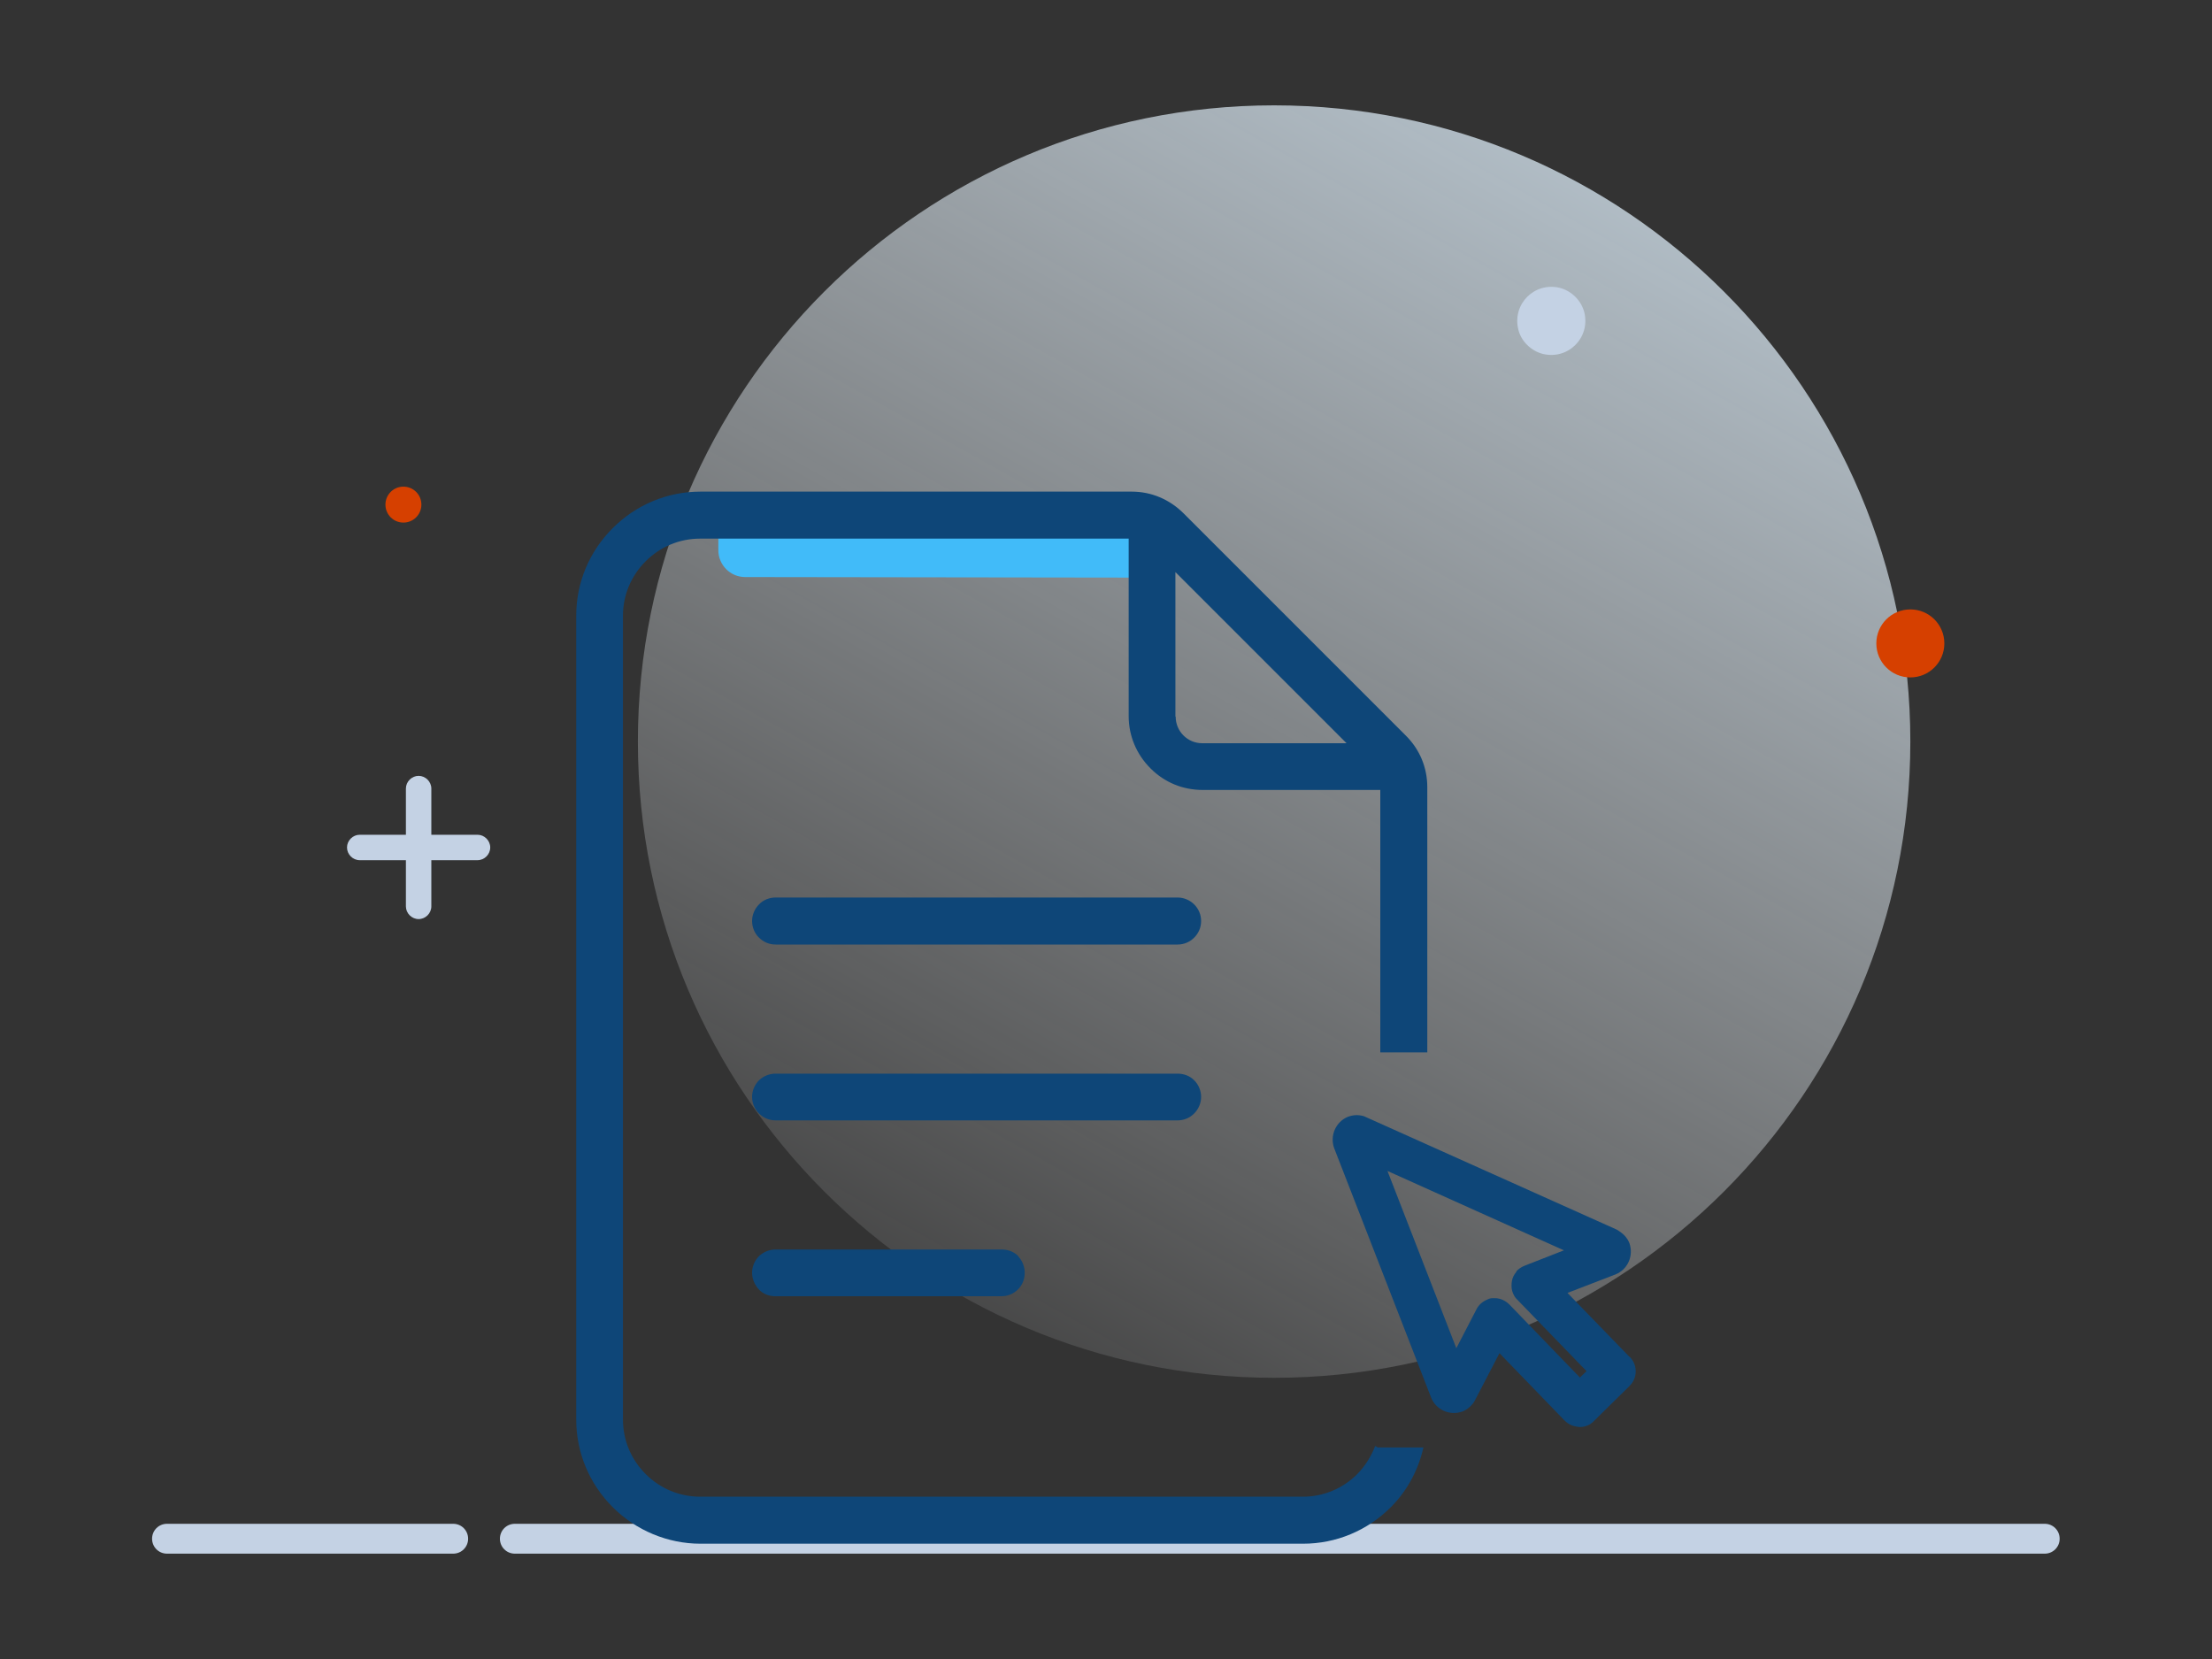 <?xml version="1.0" encoding="UTF-8"?>
<svg id="Layer_1" data-name="Layer 1" xmlns="http://www.w3.org/2000/svg" xmlns:xlink="http://www.w3.org/1999/xlink" viewBox="0 0 80 60">
  <rect x="0" y="0" width="80" height="60" fill="#333333" stroke="none"/>
  <defs>
    <style>
      .cls-1 {
        fill: #c4d2e4;
      }

      .cls-2 {
        fill: #41bbf9;
      }

      .cls-3 {
        fill: #0e4678;
      }

      .cls-4 {
        fill: #d64000;
      }

      .cls-5 {
        fill: url(#linear-gradient);
      }
    </style>
    <linearGradient id="linear-gradient" x1="68.03" y1="-8009.91" x2="16.9" y2="-8101.44" gradientTransform="translate(0 -8022.38) scale(1 -1)" gradientUnits="userSpaceOnUse">
      <stop offset="0" stop-color="#d7eeff"/>
      <stop offset=".73" stop-color="#fff" stop-opacity="0"/>
    </linearGradient>
  </defs>
  <g>
    <path class="cls-5" d="M46.08,49.83c12.71,0,23.01-10.3,23.01-23.01S58.79,3.81,46.08,3.81s-23.01,10.3-23.01,23.01,10.3,23.01,23.01,23.01Z"/>
    <path class="cls-1" d="M16.39,55.11H6.04c-.3,0-.54.24-.54.54s.24.54.54.54h10.35c.3,0,.54-.24.54-.54s-.24-.54-.54-.54Z"/>
    <path class="cls-1" d="M73.96,55.11H18.62c-.3,0-.54.24-.54.54s.24.54.54.54h55.33c.3,0,.54-.24.54-.54s-.24-.54-.54-.54Z"/>
    <path class="cls-4" d="M70.32,23.27c0,.68-.55,1.23-1.23,1.23s-1.23-.55-1.23-1.23.55-1.23,1.23-1.23,1.23.55,1.23,1.23Z"/>
    <path class="cls-1" d="M57.3,11.3c.22.92-.59,1.72-1.5,1.5-.43-.11-.79-.46-.89-.89-.22-.92.59-1.72,1.5-1.5.43.11.78.46.89.89Z"/>
    <path class="cls-4" d="M15.24,18.25c0,.36-.29.65-.65.65s-.65-.29-.65-.65.29-.65.65-.65.65.29.65.65Z"/>
    <path class="cls-1" d="M17.27,30.19h-1.67v-1.67c0-.25-.21-.46-.46-.46s-.46.21-.46.46v1.67h-1.67c-.25,0-.46.21-.46.46s.21.46.46.46h1.67v1.67c0,.25.21.46.46.46s.46-.21.46-.46v-1.67h1.67c.25,0,.46-.21.46-.46s-.21-.46-.46-.46Z"/>
  </g>
  <g>
    <path class="cls-2" d="M25.98,18.93v.97c0,.53.43.97.97.97l14.53.02c.59,0,.11-.55.02-1.13-.07-.47-.48-.82-.95-.82h-14.57Z"/>
    <g>
      <path class="cls-3" d="M58.93,49.07l-2.24-2.31,1.74-.67c.44-.18.66-.67.5-1.13-.08-.2-.22-.35-.46-.49l-9.14-4.1c-.2-.06-.39-.05-.58.02-.44.18-.66.68-.5,1.13l3.51,9.03c.18.44.67.66,1.13.5.18-.07.35-.22.44-.38l.9-1.73,2.36,2.44c.07.07.15.12.23.16.1.04.2.06.31.07.11,0,.2-.02.27-.05.09-.03.17-.09.25-.17l1.29-1.27c.29-.29.29-.76,0-1.05ZM54.84,46c-.08.09-.14.21-.16.33-.02.12-.02.25.01.36.04.13.1.24.18.31l2.51,2.59-.24.23-2.55-2.64c-.14-.14-.33-.23-.52-.23-.03,0-.06,0-.09,0-.07,0-.13.02-.19.05-.17.07-.31.19-.39.35l-.73,1.41-2.49-6.41,6.38,2.87-1.43.56c-.12.05-.22.12-.29.2Z"/>
      <path class="cls-3" d="M49.73,52.31l-.05.12c-.14.32-.34.62-.59.88-.53.53-1.23.82-1.97.82h-21.8c-.74,0-1.44-.29-1.97-.82-.53-.53-.82-1.23-.82-1.97v-29.07c0-.74.29-1.44.82-1.97.53-.53,1.23-.82,1.97-.82h15.5v6.42c0,.71.28,1.38.79,1.89s1.17.78,1.89.78h6.42v9.49h1.7v-9.59c0-.72-.28-1.38-.79-1.88l-8.02-8.02c-.51-.51-1.17-.79-1.88-.79h-15.6c-1.19,0-2.32.47-3.17,1.32-.85.85-1.32,1.97-1.32,3.17v29.07c0,1.19.47,2.32,1.32,3.17.84.84,1.99,1.32,3.17,1.32h21.8c1.19,0,2.32-.47,3.17-1.32.54-.54.94-1.23,1.14-2l.04-.16h-1.65l-.11-.06ZM42.51,25.91v-5.22l6.19,6.19h-5.22c-.53,0-.96-.43-.96-.96Z"/>
    </g>
  </g>
  <g>
    <path class="cls-3" d="M36.83,45.43c-.16-.16-.37-.24-.6-.24h-8.18c-.23,0-.44.09-.6.24-.16.16-.25.38-.25.6s.09.43.24.6c.15.16.36.25.6.25h8.18c.23,0,.44-.09.6-.25.16-.16.24-.37.24-.6s-.09-.44-.24-.6h0Z"/>
    <path class="cls-3" d="M28.05,34.16h14.54c.23,0,.44-.09.6-.25.16-.16.25-.37.25-.6s-.09-.44-.25-.6h0c-.16-.16-.38-.25-.6-.25h-14.54c-.23,0-.45.09-.6.25-.16.16-.25.38-.25.6s.09.45.25.6c.16.16.37.25.6.25Z"/>
    <path class="cls-3" d="M43.19,39.07c-.16-.16-.37-.24-.6-.24h-14.54c-.23,0-.44.09-.6.24-.16.16-.25.38-.25.6s.09.44.25.6c.16.16.37.25.6.25h14.54c.23,0,.44-.09.6-.25.16-.16.25-.38.25-.6s-.09-.44-.25-.6h0Z"/>
  </g>
</svg>